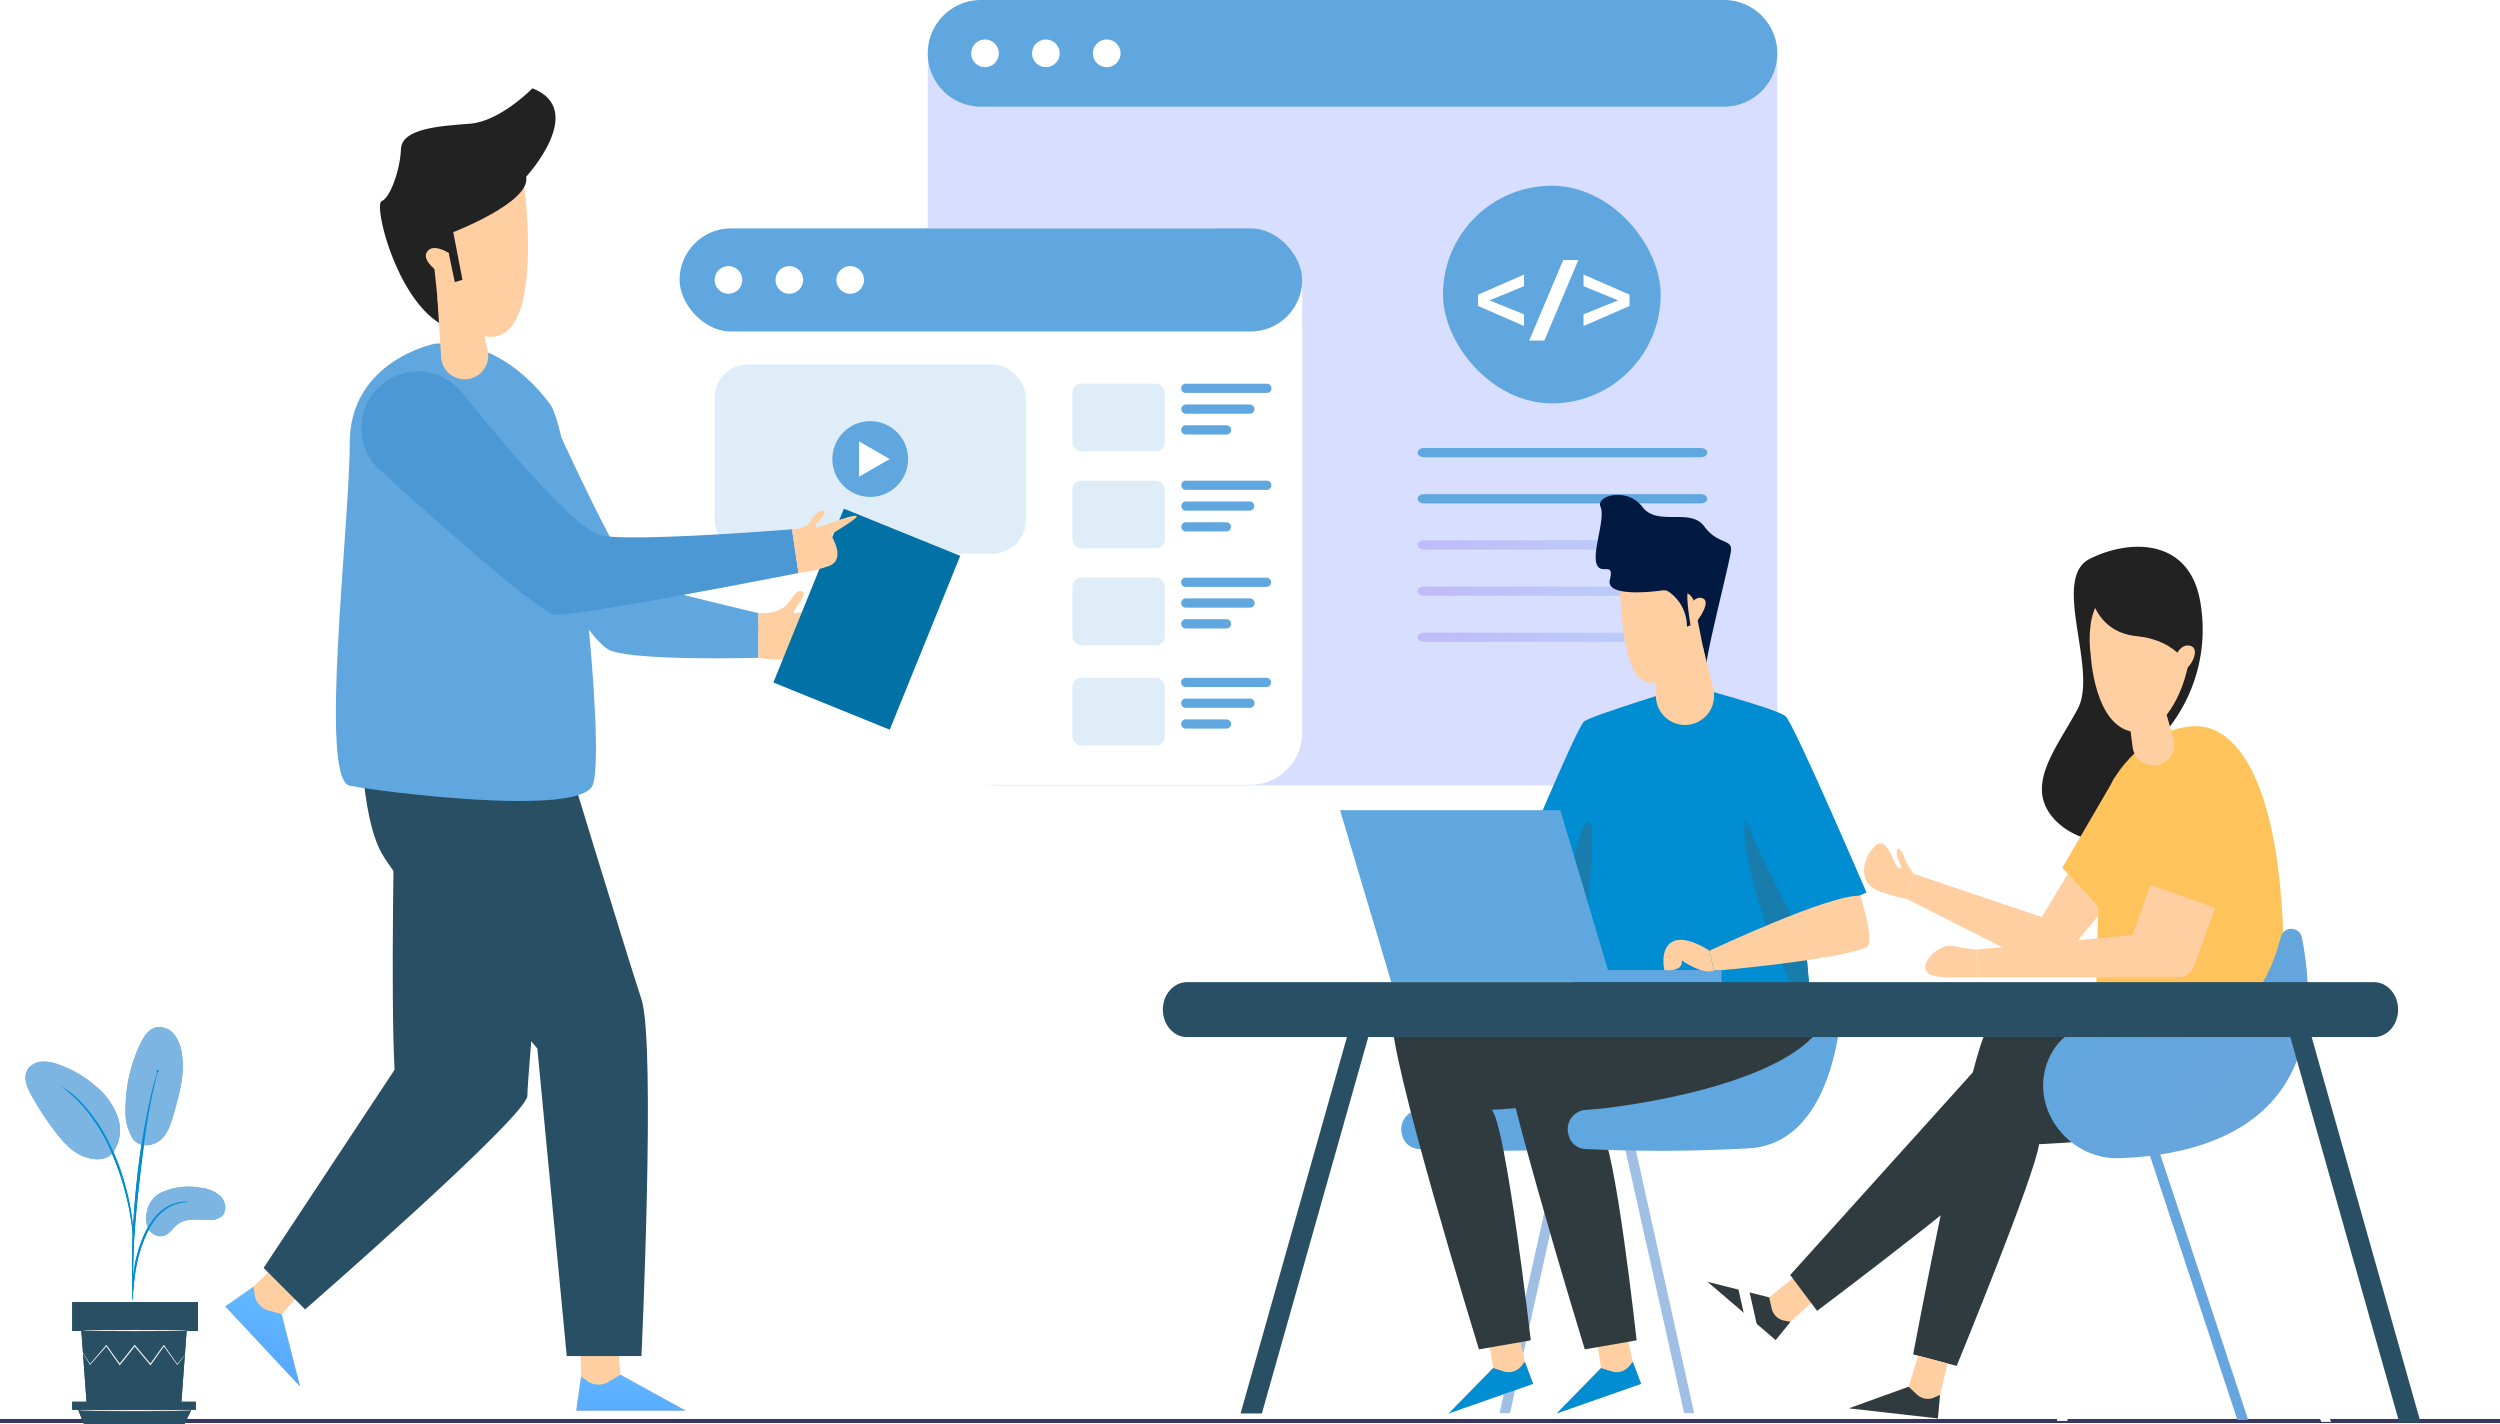 <svg xmlns="http://www.w3.org/2000/svg" xmlns:xlink="http://www.w3.org/1999/xlink" width="570" height="324.658" viewBox="0 0 570 324.658">
  <defs>
    <linearGradient id="linear-gradient" x1="0.549" y1="4.212" x2="0.436" y2="-4.431" gradientUnits="objectBoundingBox">
      <stop offset="0" stop-color="#0271a6"/>
      <stop offset="1" stop-color="#94ffff"/>
    </linearGradient>
    <filter id="Rectangle_45" x="145.948" y="46.069" width="159.948" height="141.869" filterUnits="userSpaceOnUse">
      <feOffset dy="3" input="SourceAlpha"/>
      <feGaussianBlur stdDeviation="3" result="blur"/>
      <feFlood flood-opacity="0.161"/>
      <feComposite operator="in" in2="blur"/>
      <feComposite in="SourceGraphic"/>
    </filter>
    <linearGradient id="linear-gradient-6" y1="0.5" x2="1" y2="0.5" gradientUnits="objectBoundingBox">
      <stop offset="0" stop-color="#6627e0"/>
      <stop offset="1" stop-color="#44a5e0"/>
    </linearGradient>
    <linearGradient id="linear-gradient-7" x1="0.998" y1="-8.286" x2="0.358" y2="3.571" gradientUnits="objectBoundingBox">
      <stop offset="0" stop-color="#94ffff"/>
      <stop offset="1" stop-color="#4995ff"/>
    </linearGradient>
    <linearGradient id="linear-gradient-8" x1="1.227" y1="-2.707" x2="0.289" y2="1.561" xlink:href="#linear-gradient-7"/>
    <linearGradient id="linear-gradient-12" x1="0.134" y1="0.201" x2="1.565" y2="1.168" gradientUnits="objectBoundingBox">
      <stop offset="0" stop-color="#60a6df"/>
      <stop offset="1" stop-color="#71a3db"/>
    </linearGradient>
  </defs>
  <g id="IT_Service_Hungary_ic_4" transform="translate(-212 -2163.041)">
    <g id="IT_Service_Nicaragua_ic_5" transform="translate(-600 -487.938)">
      <g id="Hire_Laravel_section_1" transform="translate(812 2699)">
        <g id="Hire_Laravel_section_1-2" data-name="Hire_Laravel_section_1" transform="translate(0 0)">
          <g id="Group_257103" data-name="Group 257103" transform="translate(0 186.133)">
            <g id="Group_257094" data-name="Group 257094" transform="translate(0 89.374)">
              <rect id="Rectangle_158365" data-name="Rectangle 158365" width="472.165" height="0.913" fill="#373660"/>
            </g>
            <g id="Group_254277" data-name="Group 254277" transform="translate(5.804)">
              <g id="Group_254259" data-name="Group 254259">
                <g id="Group_254245" data-name="Group 254245" transform="translate(27.492 36.421)">
                  <g id="Group_254244" data-name="Group 254244">
                    <path id="Path_110419" data-name="Path 110419" d="M690.957,377.23a14.847,14.847,0,0,1,9.211-1.119,7.65,7.65,0,0,1,4.55,2.031c1.137,1.255,1.352,3.463.047,4.542a4.355,4.355,0,0,1-2.869.727c-2.435-.028-5.136-.457-7.081,1.008-1.11.836-1.848,2.225-3.175,2.636a3.137,3.137,0,0,1-3.451-1.535,5.363,5.363,0,0,1-.39-3.956A6.041,6.041,0,0,1,690.957,377.23Z" transform="translate(-687.598 -375.851)" fill="#7cb4e2"/>
                  </g>
                </g>
                <g id="Group_254247" data-name="Group 254247" transform="translate(22.815)">
                  <g id="Group_254246" data-name="Group 254246">
                    <path id="Path_110420" data-name="Path 110420" d="M682.266,347.135c1.713,2.447,5.043,1.636,6.586.143s2.2-3.658,2.79-5.722c1.357-4.716,2.725-9.663,1.716-14.465a8.038,8.038,0,0,0-1.848-3.933,4.2,4.2,0,0,0-3.979-1.324c-1.679.443-2.722,2.088-3.476,3.652a34.488,34.488,0,0,0-3.407,14.8,11.96,11.96,0,0,0,1.618,6.851" transform="translate(-680.648 -321.725)" fill="#7cb4e2"/>
                  </g>
                </g>
                <g id="Group_254249" data-name="Group 254249" transform="translate(0 7.872)">
                  <g id="Group_254248" data-name="Group 254248">
                    <path id="Path_110421" data-name="Path 110421" d="M666.47,354.472a8.9,8.9,0,0,0,1.385-8.192A15.791,15.791,0,0,0,663,339.241a26.112,26.112,0,0,0-8.688-5.127,9.262,9.262,0,0,0-3.908-.664,4.1,4.1,0,0,0-3.279,1.984c-.914,1.744-.038,3.859.91,5.585a66.149,66.149,0,0,0,5.707,8.69c1.711,2.206,3.67,4.381,6.277,5.378s5.314.879,6.7-.929" transform="translate(-646.742 -333.424)" fill="#7cb4e2"/>
                  </g>
                </g>
                <g id="Group_254252" data-name="Group 254252" transform="translate(24.285 39.818)">
                  <g id="Group_254251" data-name="Group 254251">
                    <g id="Group_254250" data-name="Group 254250">
                      <path id="Path_110422" data-name="Path 110422" d="M682.864,403.4a5.352,5.352,0,0,0,.155-1.112l.3-3.035A43.8,43.8,0,0,1,684,394.8a34.312,34.312,0,0,1,1.618-5.253A19.342,19.342,0,0,1,688.3,384.8a10.011,10.011,0,0,1,3.391-2.819,9.478,9.478,0,0,1,2.856-.889,5.379,5.379,0,0,0,1.107-.16,5.2,5.2,0,0,0-1.126-.018,8.641,8.641,0,0,0-2.978.775,10,10,0,0,0-3.577,2.844,18.91,18.91,0,0,0-2.78,4.848,32.141,32.141,0,0,0-1.606,5.339,37.581,37.581,0,0,0-.592,4.506c-.1,1.289-.133,2.332-.15,3.053A5.249,5.249,0,0,0,682.864,403.4Z" transform="translate(-682.833 -380.9)" fill="#008dd1"/>
                    </g>
                  </g>
                </g>
                <g id="Group_254255" data-name="Group 254255" transform="translate(24.285 9.83)">
                  <g id="Group_254254" data-name="Group 254254">
                    <g id="Group_254253" data-name="Group 254253">
                      <path id="Path_110423" data-name="Path 110423" d="M683.073,386.486a2.18,2.18,0,0,0,.03-.516c0-.388,0-.875,0-1.475,0-1.28,0-3.133.065-5.42.114-4.576.507-9.5,1.268-16.443.721-6.528,1.688-14.125,2.708-19.064.219-1.123.439-2.134.647-3.019s.367-1.653.53-2.271c.14-.583.254-1.057.345-1.434a.259.259,0,1,0-.089-.026c-.113.371-.254.839-.429,1.414-.19.613-.385,1.373-.607,2.257s-.474,1.89-.715,3.012a167.564,167.564,0,0,0-2.847,17.69c-.762,6.957-1.106,13.291-1.137,17.878-.027,2.294.022,4.15.08,5.432.037.6.067,1.087.09,1.474A2.2,2.2,0,0,0,683.073,386.486Z" transform="translate(-682.833 -336.334)" fill="#008dd1"/>
                    </g>
                  </g>
                </g>
                <g id="Group_254258" data-name="Group 254258" transform="translate(8.213 13.566)">
                  <g id="Group_254257" data-name="Group 254257">
                    <g id="Group_254256" data-name="Group 254256">
                      <path id="Path_110424" data-name="Path 110424" d="M675.291,376.085a9.853,9.853,0,0,0-.011-1.541c-.057-.991-.193-2.422-.472-4.175a54.927,54.927,0,0,0-1.358-6.083,49.705,49.705,0,0,0-2.544-7.2,38.335,38.335,0,0,0-7.47-11.632,18.882,18.882,0,0,0-1.758-1.634c-.269-.228-.507-.455-.75-.635l-.682-.47a9.976,9.976,0,0,0-1.3-.831,46.033,46.033,0,0,1,4.252,3.794,40.39,40.39,0,0,1,7.283,11.59,56.816,56.816,0,0,1,2.558,7.131,61.818,61.818,0,0,1,1.445,6.022c.318,1.735.5,3.152.614,4.134A9.886,9.886,0,0,0,675.291,376.085Z" transform="translate(-658.948 -341.886)" fill="#008dd1"/>
                    </g>
                  </g>
                </g>
              </g>
              <g id="Group_254261" data-name="Group 254261" transform="translate(12.748 69.316)">
                <g id="Group_254260" data-name="Group 254260">
                  <path id="Path_110425" data-name="Path 110425" d="M665.686,424.738l1.224,16.772h21.546l1.224-16.772Z" transform="translate(-665.686 -424.738)" fill="#284f63"/>
                </g>
              </g>
              <g id="Group_254263" data-name="Group 254263" transform="translate(10.667 62.706)">
                <g id="Group_254262" data-name="Group 254262">
                  <rect id="Rectangle_158440" data-name="Rectangle 158440" width="28.647" height="6.611" fill="#284f63"/>
                </g>
              </g>
              <g id="Group_254265" data-name="Group 254265" transform="translate(10.667 85.446)">
                <g id="Group_254264" data-name="Group 254264">
                  <path id="Path_110426" data-name="Path 110426" d="M662.594,448.709v1.832h28.173v-1.832Z" transform="translate(-662.594 -448.709)" fill="#284f63"/>
                </g>
              </g>
              <g id="Group_254267" data-name="Group 254267" transform="translate(12.013 87.279)">
                <g id="Group_254266" data-name="Group 254266">
                  <path id="Path_110427" data-name="Path 110427" d="M665.914,454.657l-1.319-3.225h25.8l-1.539,3.225Z" transform="translate(-664.594 -451.432)" fill="#284f63"/>
                </g>
              </g>
              <g id="Group_254270" data-name="Group 254270" transform="translate(13.111 72.441)">
                <g id="Group_254269" data-name="Group 254269">
                  <g id="Group_254268" data-name="Group 254268">
                    <path id="Path_110428" data-name="Path 110428" d="M689.458,431.738a.727.727,0,0,1-.1.154l-.322.427-1.255,1.606-.056.071-.054-.074-3.084-4.265h.178l-3.036,4.3-.1.135-.106-.127-3.6-4.284.208,0-.2.249-3.219,4.036-.108.135-.1-.14-3.037-4.3.176.009-3.741,4.262-.067.075-.05-.085-1.172-1.968-.3-.523a.1.1,0,1,1,.034-.021l.332.5,1.229,1.932-.117-.009,3.681-4.314.093-.109.083.118,3.065,4.278-.207-.006,3.212-4.042.2-.249.1-.129.1.126,3.591,4.292-.2.008,3.066-4.277.09-.126.088.126,3.019,4.311-.11,0,1.305-1.566.35-.4A.708.708,0,0,1,689.458,431.738Z" transform="translate(-666.226 -429.382)" fill="#f5f5f5"/>
                  </g>
                </g>
              </g>
              <g id="Group_254273" data-name="Group 254273" transform="translate(12.927 69.072)">
                <g id="Group_254272" data-name="Group 254272">
                  <g id="Group_254271" data-name="Group 254271">
                    <path id="Path_110429" data-name="Path 110429" d="M690.068,424.508c0,.074-5.4.135-12.057.135s-12.058-.061-12.058-.135,5.4-.134,12.058-.134S690.068,424.434,690.068,424.508Z" transform="translate(-665.953 -424.374)" fill="#f5f5f5"/>
                  </g>
                </g>
              </g>
              <g id="Group_254276" data-name="Group 254276" transform="translate(11.923 87.325)">
                <g id="Group_254275" data-name="Group 254275">
                  <g id="Group_254274" data-name="Group 254274">
                    <path id="Path_110430" data-name="Path 110430" d="M690.668,451.636c0,.074-5.868.134-13.1.134s-13.1-.06-13.1-.134,5.866-.135,13.1-.135S690.668,451.562,690.668,451.636Z" transform="translate(-664.46 -451.501)" fill="#f5f5f5"/>
                  </g>
                </g>
              </g>
            </g>
          </g>
          <g id="Group_257104" data-name="Group 257104" transform="translate(0 0)">
            <g id="Group_257094-2" data-name="Group 257094">
              <g id="Group_257093" data-name="Group 257093" transform="translate(51.358 -48.021)">
                <g id="Group_1" data-name="Group 1" transform="translate(0 0)">
                  <rect id="Rectangle_38" data-name="Rectangle 38" width="193.702" height="179.091" rx="16" transform="translate(160.166)" fill="#778fff" opacity="0.29"/>
                  <g id="Group_191" data-name="Group 191" transform="translate(146.333 54.762)">
                    <rect id="Rectangle_39" data-name="Rectangle 39" width="8.402" height="19.396" rx="4.201" transform="translate(1.727 30.257)" fill="url(#linear-gradient)"/>
                    <rect id="Rectangle_40" data-name="Rectangle 40" width="8.402" height="27.515" rx="4.201" transform="translate(16.921 22.139)" fill="url(#linear-gradient)"/>
                    <rect id="Rectangle_41" data-name="Rectangle 41" width="8.402" height="35.535" rx="4.201" transform="translate(32.116 14.117)" fill="url(#linear-gradient)"/>
                    <g id="Group_190" data-name="Group 190" transform="translate(0 1.497)">
                      <path id="Path_2217" data-name="Path 2217" d="M1552.258,876.978a.583.583,0,0,1-.084-1.161c.23-.034,23.17-3.577,35.322-22.614a.583.583,0,1,1,.983.628c-12.444,19.5-35.9,23.106-36.137,23.14a.54.54,0,0,1-.084.006Z" transform="translate(-1551.672 -852.934)" fill="url(#linear-gradient)"/>
                    </g>
                    <path id="Path_2218" data-name="Path 2218" d="M1654.336,850.707a2.081,2.081,0,1,1-2.081-2.081A2.081,2.081,0,0,1,1654.336,850.707Z" transform="translate(-1615.936 -848.626)" fill="url(#linear-gradient)"/>
                  </g>
                  <g id="Group_217" data-name="Group 217" transform="translate(103.59 52.069)">
                    <g id="Group_193" data-name="Group 193">
                      <g id="Group_192" data-name="Group 192">
                        <rect id="Rectangle_44" data-name="Rectangle 44" width="141.948" height="123.869" rx="22.033" fill="#fff"/>
                      </g>
                    </g>
                    <g transform="matrix(1, 0, 0, 1, -154.95, -52.07)" filter="url(#Rectangle_45)">
                      <path id="Rectangle_45-2" data-name="Rectangle 45" d="M11.839,0h118.27a11.839,11.839,0,0,1,11.839,11.839V112.031a11.839,11.839,0,0,1-11.839,11.839H11.839A11.839,11.839,0,0,1,0,112.031V11.839A11.839,11.839,0,0,1,11.839,0Z" transform="translate(154.95 52.07)" fill="#fff"/>
                    </g>
                    <rect id="Rectangle_47" data-name="Rectangle 47" width="141.948" height="23.511" rx="11.755" fill="#60a6df"/>
                    <g id="Group_195" data-name="Group 195" transform="translate(7.983 8.597)">
                      <g id="Group_194" data-name="Group 194" transform="translate(0 0)">
                        <ellipse id="Ellipse_8" data-name="Ellipse 8" cx="3.158" cy="3.158" rx="3.158" ry="3.158" fill="#fff"/>
                      </g>
                    </g>
                    <g id="Group_197" data-name="Group 197" transform="translate(21.861 8.597)">
                      <g id="Group_196" data-name="Group 196" transform="translate(0 0)">
                        <ellipse id="Ellipse_9" data-name="Ellipse 9" cx="3.158" cy="3.158" rx="3.158" ry="3.158" fill="#fff"/>
                      </g>
                    </g>
                    <g id="Group_199" data-name="Group 199" transform="translate(35.738 8.597)">
                      <g id="Group_198" data-name="Group 198" transform="translate(0 0)">
                        <ellipse id="Ellipse_10" data-name="Ellipse 10" cx="3.158" cy="3.158" rx="3.158" ry="3.158" fill="#fff"/>
                      </g>
                    </g>
                    <rect id="Rectangle_48" data-name="Rectangle 48" width="70.97" height="43.161" rx="7.659" transform="translate(7.983 31.009)" fill="#60a6df" opacity="0.2"/>
                    <g id="Group_201" data-name="Group 201" transform="translate(33.556 42.68)">
                      <ellipse id="Ellipse_11" data-name="Ellipse 11" cx="8.639" cy="8.639" rx="8.639" ry="8.639" transform="matrix(0.16, -0.987, 0.987, 0.16, 0, 17.054)" fill="#60a6df"/>
                      <g id="Group_200" data-name="Group 200" transform="translate(7.352 5.878)">
                        <path id="Path_2219" data-name="Path 2219" d="M1487.923,1117.223l-6.983-4.031h0v8.063h0Z" transform="translate(-1480.941 -1113.192)" fill="#fff"/>
                      </g>
                    </g>
                    <g id="Group_204" data-name="Group 204" transform="translate(6.928 90.183)" opacity="0.2">
                      <path id="Path_2222" data-name="Path 2222" d="M1422.921,1235.056h-38.687a1.053,1.053,0,1,1,0-2.105h38.687a1.053,1.053,0,1,1,0,2.105Z" transform="translate(-1383.181 -1232.951)" fill="url(#linear-gradient-6)"/>
                    </g>
                    <rect id="Rectangle_49" data-name="Rectangle 49" width="21.054" height="15.44" rx="2" transform="translate(89.568 35.414)" fill="#60a6df" opacity="0.2"/>
                    <rect id="Rectangle_50" data-name="Rectangle 50" width="21.054" height="15.44" rx="2" transform="translate(89.568 57.521)" fill="#60a6df" opacity="0.2"/>
                    <rect id="Rectangle_51" data-name="Rectangle 51" width="21.054" height="15.44" rx="2" transform="translate(89.568 79.628)" fill="#60a6df" opacity="0.2"/>
                    <rect id="Rectangle_51-2" data-name="Rectangle 51" width="21.054" height="15.44" rx="2" transform="translate(89.568 102.463)" fill="#60a6df" opacity="0.2"/>
                    <g id="Group_208" data-name="Group 208" transform="translate(114.394 35.415)">
                      <g id="Group_205" data-name="Group 205" transform="translate(0 0)">
                        <path id="Path_2223" data-name="Path 2223" d="M1711.842,1146.466H1693.42a1.053,1.053,0,1,1,0-2.105h18.422a1.053,1.053,0,1,1,0,2.105Z" transform="translate(-1692.367 -1144.361)" fill="#60a6df"/>
                      </g>
                      <g id="Group_206" data-name="Group 206" transform="translate(0.002 4.741)">
                        <path id="Path_2224" data-name="Path 2224" d="M1707.987,1160.106h-14.563a1.053,1.053,0,0,1,0-2.106h14.563a1.053,1.053,0,0,1,0,2.106Z" transform="translate(-1692.371 -1158.001)" fill="#60a6df"/>
                      </g>
                      <g id="Group_207" data-name="Group 207" transform="translate(0 9.482)">
                        <path id="Path_2225" data-name="Path 2225" d="M1702.63,1173.746h-9.211a1.053,1.053,0,1,1,0-2.105h9.211a1.053,1.053,0,1,1,0,2.105Z" transform="translate(-1692.366 -1171.641)" fill="#60a6df"/>
                      </g>
                    </g>
                    <g id="Group_212" data-name="Group 212" transform="translate(114.394 57.521)">
                      <g id="Group_209" data-name="Group 209" transform="translate(0 0)">
                        <path id="Path_2226" data-name="Path 2226" d="M1711.842,1210.066H1693.42a1.053,1.053,0,1,1,0-2.106h18.422a1.053,1.053,0,1,1,0,2.106Z" transform="translate(-1692.367 -1207.961)" fill="#60a6df"/>
                      </g>
                      <g id="Group_210" data-name="Group 210" transform="translate(0.002 4.741)">
                        <path id="Path_2227" data-name="Path 2227" d="M1707.987,1223.706h-14.563a1.053,1.053,0,0,1,0-2.106h14.563a1.053,1.053,0,0,1,0,2.105Z" transform="translate(-1692.371 -1221.601)" fill="#60a6df"/>
                      </g>
                      <g id="Group_211" data-name="Group 211" transform="translate(0 9.482)">
                        <path id="Path_2228" data-name="Path 2228" d="M1702.63,1237.347h-9.211a1.053,1.053,0,1,1,0-2.106h9.211a1.053,1.053,0,1,1,0,2.106Z" transform="translate(-1692.366 -1235.241)" fill="#60a6df"/>
                      </g>
                    </g>
                    <g id="Group_216" data-name="Group 216" transform="translate(114.394 79.631)">
                      <g id="Group_213" data-name="Group 213" transform="translate(0.001 0)">
                        <path id="Path_2229" data-name="Path 2229" d="M1711.843,1273.677H1693.42a1.052,1.052,0,1,1,0-2.1h18.423a1.052,1.052,0,0,1,0,2.1Z" transform="translate(-1692.368 -1271.572)" fill="#60a6df"/>
                      </g>
                      <g id="Group_214" data-name="Group 214" transform="translate(0.002 4.74)">
                        <path id="Path_2230" data-name="Path 2230" d="M1707.987,1287.316h-14.563a1.053,1.053,0,1,1,0-2.105h14.563a1.053,1.053,0,1,1,0,2.105Z" transform="translate(-1692.371 -1285.211)" fill="#60a6df"/>
                      </g>
                      <g id="Group_215" data-name="Group 215" transform="translate(0 9.481)">
                        <path id="Path_2231" data-name="Path 2231" d="M1702.63,1300.956h-9.211a1.053,1.053,0,1,1,0-2.105h9.211a1.053,1.053,0,1,1,0,2.105Z" transform="translate(-1692.366 -1298.851)" fill="#60a6df"/>
                      </g>
                    </g>
                    <g id="Group_216-2" data-name="Group 216" transform="translate(114.394 102.466)">
                      <g id="Group_213-2" data-name="Group 213" transform="translate(0.001 0)">
                        <path id="Path_2229-2" data-name="Path 2229" d="M1711.843,1273.677H1693.42a1.052,1.052,0,1,1,0-2.1h18.423a1.052,1.052,0,0,1,0,2.1Z" transform="translate(-1692.368 -1271.572)" fill="#60a6df"/>
                      </g>
                      <g id="Group_214-2" data-name="Group 214" transform="translate(0.002 4.74)">
                        <path id="Path_2230-2" data-name="Path 2230" d="M1707.987,1287.316h-14.563a1.053,1.053,0,1,1,0-2.105h14.563a1.053,1.053,0,1,1,0,2.105Z" transform="translate(-1692.371 -1285.211)" fill="#60a6df"/>
                      </g>
                      <g id="Group_215-2" data-name="Group 215" transform="translate(0 9.481)">
                        <path id="Path_2231-2" data-name="Path 2231" d="M1702.63,1300.956h-9.211a1.053,1.053,0,1,1,0-2.105h9.211a1.053,1.053,0,1,1,0,2.105Z" transform="translate(-1692.366 -1298.851)" fill="#60a6df"/>
                      </g>
                    </g>
                  </g>
                  <path id="Rectangle_52" data-name="Rectangle 52" d="M12.16,0H181.542a12.16,12.16,0,0,1,0,24.321H12.16A12.16,12.16,0,0,1,12.16,0Z" transform="translate(160.166)" fill="#60a6df"/>
                  <g id="Group_224" data-name="Group 224" transform="translate(170.065 9.002)">
                    <g id="Group_219" data-name="Group 219" transform="translate(0 0)">
                      <g id="Group_218" data-name="Group 218">
                        <ellipse id="Ellipse_12" data-name="Ellipse 12" cx="3.158" cy="3.158" rx="3.158" ry="3.158" fill="#fff"/>
                      </g>
                    </g>
                    <g id="Group_221" data-name="Group 221" transform="translate(13.878 0)">
                      <g id="Group_220" data-name="Group 220" transform="translate(0)">
                        <ellipse id="Ellipse_13" data-name="Ellipse 13" cx="3.158" cy="3.158" rx="3.158" ry="3.158" fill="#fff"/>
                      </g>
                    </g>
                    <g id="Group_223" data-name="Group 223" transform="translate(27.756 0)">
                      <g id="Group_222" data-name="Group 222" transform="translate(0)">
                        <ellipse id="Ellipse_14" data-name="Ellipse 14" cx="3.158" cy="3.158" rx="3.158" ry="3.158" fill="#fff"/>
                      </g>
                    </g>
                  </g>
                  <g id="Group_225" data-name="Group 225" transform="translate(0 20.134)">
                    <path id="Path_2232" data-name="Path 2232" d="M1721.353,1586.41l.78,8.952,14.9,8.2h-24.976l1.1-7.813-.173-8.956Z" transform="translate(-1632.029 -1302.059)" fill="#ffcea1"/>
                    <path id="Path_2233" data-name="Path 2233" d="M1712.05,1613.718l1.1-7.813,1.381,1.01a4.436,4.436,0,0,0,4.905.221l2.69-1.617,14.9,8.2Z" transform="translate(-1632.027 -1312.214)" fill="url(#linear-gradient-7)"/>
                    <path id="Path_2234" data-name="Path 2234" d="M1560.149,1555.163l-6.01,6.679,4.176,16.484-17.048-18.255,6.463-4.527,6.428-6.239Z" transform="translate(-1541.267 -1282.341)" fill="#ffcea1"/>
                    <path id="Path_2235" data-name="Path 2235" d="M1541.27,1567.156l6.463-4.527.2,1.7a4.439,4.439,0,0,0,3.187,3.736l3.018.862,4.174,16.483Z" transform="translate(-1541.268 -1289.421)" fill="url(#linear-gradient-8)"/>
                    <path id="Path_2236" data-name="Path 2236" d="M1589.791,1327.88s-.945,43.521,0,60.551l-29.857,45.183,9.461,9.461s50.67-44.157,50.67-48.693,4.731-55.624,4.731-55.624Z" transform="translate(-1551.186 -1164.665)" fill="#284f63"/>
                    <path id="Path_2237" data-name="Path 2237" d="M1607.078,1285.48s-.281,22.233,4.923,31.222,35.391,44.34,35.391,44.34l6.711,70.139h17.03s3.311-71.431,0-81.364-19.869-64.333-19.869-64.333Z" transform="translate(-1576.24 -1142.132)" fill="#284f63"/>
                    <path id="Path_2238" data-name="Path 2238" d="M1692.774,1149.64s14.626,31.994,17.937,33.176,26.964,6.793,26.964,6.793v10.175s-26.964.775-33.587-1.59-22-34.532-22-34.532Z" transform="translate(-1616.106 -1069.943)" fill="#60a6df"/>
                    <path id="Path_2239" data-name="Path 2239" d="M1617.644,1103.731s-19.395,3.784-19.395,22.707-7.1,76.634,0,78.052,52.035,7.1,55.346,0-4.375-79.945-9.7-87.041S1629.59,1102.668,1617.644,1103.731Z" transform="translate(-1569.874 -1045.492)" fill="#60a6df"/>
                    <path id="Path_2240" data-name="Path 2240" d="M1610.941,1121.429a12.9,12.9,0,0,1,19.509.7c10.323,12.85,26.341,31.748,31.937,32.646,8.515,1.365,43.284-1.475,43.284-1.475l1.469,9.984s-50.43,9.883-55.4,9.529c-3.492-.249-26.619-20.835-40.052-33.046a12.9,12.9,0,0,1-.751-18.343Z" transform="translate(-1576.451 -1052.76)" fill="#4c98d5"/>
                    <path id="Path_2241" data-name="Path 2241" d="M1662.123,1027.53s4.86,35.384-8.293,34.157-14.555-17.01-12.8-28.233Z" transform="translate(-1593.961 -1005.049)" fill="#ffcea1"/>
                    <path id="Path_2242" data-name="Path 2242" d="M1635.347,1023.214l-2.1-10.872s17.811-6.839,16.621-12.626c0,0,14.067-15.255,1.441-20.166,0,0-7.365,7.541-14.2,8.067s-15.607,1.052-15.782,5.784-2.455,11.1-4.384,11.863,3.156,21.8,13.327,27.942l-1.753-16.658,3.682.526,1.4,6.664Z" transform="translate(-1581.266 -979.55)" fill="#222"/>
                    <path id="Path_2243" data-name="Path 2243" d="M1654.954,1089.02l.986,4.27a5.379,5.379,0,0,1-6.244,6.492h0a5.376,5.376,0,0,1-4.368-4.95l-.854-13.705Z" transform="translate(-1596.115 -1033.532)" fill="#ffcea1"/>
                    <path id="Path_2244" data-name="Path 2244" d="M1644.062,1058.379s-3.865-2.5-5.047,0,5.047,5.929,5.047,5.929Z" transform="translate(-1593.134 -1020.852)" fill="#ffcea1"/>
                    <path id="Path_2245" data-name="Path 2245" d="M1800.709,1229.214s3.988.381,6.118-1.629,2.365-3.9,3.9-3.311-2.957,4.971-1.774,4.969a16.5,16.5,0,0,0,7.254-2.6c2.693-1.785,5.755,12.149-3.351,12.858s-12.15-.121-12.15-.121Z" transform="translate(-1679.144 -1109.547)" fill="#ffcea1"/>
                    <rect id="Rectangle_53" data-name="Rectangle 53" width="28.627" height="42.769" transform="translate(141.048 95.846) rotate(22.078)" fill="#0271a6"/>
                    <path id="Path_2246" data-name="Path 2246" d="M1817.05,1189.289s3.016.022,4.08-1.663,2.129-3.016,3.193-2.483-2.661,3.371-1.863,3.637,7.212-2.573,9.046-2.573-5.676,4.146-5.588,4.346,3.663,5.735-.58,7.15a32.614,32.614,0,0,1-6.82,1.57Z" transform="translate(-1687.829 -1088.747)" fill="#ffcea1"/>
                  </g>
                  <g id="Group_312185" data-name="Group 312185" transform="translate(271.87 102.143)">
                    <g id="Group_228" data-name="Group 228">
                      <path id="Path_2250" data-name="Path 2250" d="M1885.544,1014.3h-63.179c-.784,0-1.42-.471-1.42-1.053s.636-1.053,1.42-1.053h63.179c.784,0,1.419.471,1.419,1.053S1886.328,1014.3,1885.544,1014.3Z" transform="translate(-1820.945 -1012.191)" fill="#60a6df"/>
                    </g>
                    <g id="Group_229" data-name="Group 229" transform="translate(0 10.524)">
                      <path id="Path_2251" data-name="Path 2251" d="M1885.544,1044.577h-63.179c-.784,0-1.419-.471-1.419-1.053s.635-1.053,1.419-1.053h63.179c.785,0,1.42.471,1.42,1.053S1886.329,1044.577,1885.544,1044.577Z" transform="translate(-1820.946 -1042.471)" fill="#60a6df"/>
                    </g>
                    <g id="Group_230" data-name="Group 230" transform="translate(0 21.052)">
                      <path id="Path_2252" data-name="Path 2252" d="M1885.544,1074.866h-63.179c-.784,0-1.419-.471-1.419-1.052s.635-1.053,1.419-1.053h63.179c.785,0,1.42.471,1.42,1.053s-.635,1.053-1.42,1.053Z" transform="translate(-1820.946 -1072.761)" opacity="0.2" fill="url(#linear-gradient-6)"/>
                    </g>
                    <g id="Group_231" data-name="Group 231" transform="translate(0 31.581)">
                      <path id="Path_2253" data-name="Path 2253" d="M1885.544,1105.156h-63.179c-.784,0-1.419-.471-1.419-1.052s.635-1.053,1.419-1.053h63.179c.785,0,1.42.471,1.42,1.053s-.635,1.053-1.42,1.053Z" transform="translate(-1820.946 -1103.051)" opacity="0.2" fill="url(#linear-gradient-6)"/>
                    </g>
                    <g id="Group_232" data-name="Group 232" transform="translate(0 42.105)">
                      <path id="Path_2254" data-name="Path 2254" d="M1885.544,1135.436h-63.179c-.784,0-1.419-.471-1.419-1.053s.635-1.052,1.419-1.052h63.179c.785,0,1.42.471,1.42,1.052S1886.329,1135.436,1885.544,1135.436Z" transform="translate(-1820.946 -1133.331)" opacity="0.2" fill="url(#linear-gradient-6)"/>
                    </g>
                  </g>
                </g>
              </g>
              <rect id="Rectangle_158365-2" data-name="Rectangle 158365" width="570" height="0.913" transform="translate(0 275.507)" fill="#373660"/>
            </g>
            <g id="Group_254277-2" data-name="Group 254277" transform="translate(5.804 186.133)">
              <g id="Group_254259-2" data-name="Group 254259">
                <g id="Group_254245-2" data-name="Group 254245" transform="translate(27.492 36.421)">
                  <g id="Group_254244-2" data-name="Group 254244">
                    <path id="Path_110419-2" data-name="Path 110419" d="M690.957,377.23a14.847,14.847,0,0,1,9.211-1.119,7.65,7.65,0,0,1,4.55,2.031c1.137,1.255,1.352,3.463.047,4.542a4.355,4.355,0,0,1-2.869.727c-2.435-.028-5.136-.457-7.081,1.008-1.11.836-1.848,2.225-3.175,2.636a3.137,3.137,0,0,1-3.451-1.535,5.363,5.363,0,0,1-.39-3.956A6.041,6.041,0,0,1,690.957,377.23Z" transform="translate(-687.598 -375.851)" fill="#7cb4e2"/>
                  </g>
                </g>
                <g id="Group_254247-2" data-name="Group 254247" transform="translate(22.815)">
                  <g id="Group_254246-2" data-name="Group 254246">
                    <path id="Path_110420-2" data-name="Path 110420" d="M682.266,347.135c1.713,2.447,5.043,1.636,6.586.143s2.2-3.658,2.79-5.722c1.357-4.716,2.725-9.663,1.716-14.465a8.038,8.038,0,0,0-1.848-3.933,4.2,4.2,0,0,0-3.979-1.324c-1.679.443-2.722,2.088-3.476,3.652a34.488,34.488,0,0,0-3.407,14.8,11.96,11.96,0,0,0,1.618,6.851" transform="translate(-680.648 -321.725)" fill="#7cb4e2"/>
                  </g>
                </g>
                <g id="Group_254249-2" data-name="Group 254249" transform="translate(0 7.872)">
                  <g id="Group_254248-2" data-name="Group 254248">
                    <path id="Path_110421-2" data-name="Path 110421" d="M666.47,354.472a8.9,8.9,0,0,0,1.385-8.192A15.791,15.791,0,0,0,663,339.241a26.112,26.112,0,0,0-8.688-5.127,9.262,9.262,0,0,0-3.908-.664,4.1,4.1,0,0,0-3.279,1.984c-.914,1.744-.038,3.859.91,5.585a66.149,66.149,0,0,0,5.707,8.69c1.711,2.206,3.67,4.381,6.277,5.378s5.314.879,6.7-.929" transform="translate(-646.742 -333.424)" fill="#7cb4e2"/>
                  </g>
                </g>
                <g id="Group_254252-2" data-name="Group 254252" transform="translate(24.285 39.818)">
                  <g id="Group_254251-2" data-name="Group 254251">
                    <g id="Group_254250-2" data-name="Group 254250">
                      <path id="Path_110422-2" data-name="Path 110422" d="M682.864,403.4a5.352,5.352,0,0,0,.155-1.112l.3-3.035A43.8,43.8,0,0,1,684,394.8a34.312,34.312,0,0,1,1.618-5.253A19.342,19.342,0,0,1,688.3,384.8a10.011,10.011,0,0,1,3.391-2.819,9.478,9.478,0,0,1,2.856-.889,5.379,5.379,0,0,0,1.107-.16,5.2,5.2,0,0,0-1.126-.018,8.641,8.641,0,0,0-2.978.775,10,10,0,0,0-3.577,2.844,18.91,18.91,0,0,0-2.78,4.848,32.141,32.141,0,0,0-1.606,5.339,37.581,37.581,0,0,0-.592,4.506c-.1,1.289-.133,2.332-.15,3.053A5.249,5.249,0,0,0,682.864,403.4Z" transform="translate(-682.833 -380.9)" fill="#008dd1"/>
                    </g>
                  </g>
                </g>
                <g id="Group_254255-2" data-name="Group 254255" transform="translate(24.285 9.83)">
                  <g id="Group_254254-2" data-name="Group 254254">
                    <g id="Group_254253-2" data-name="Group 254253">
                      <path id="Path_110423-2" data-name="Path 110423" d="M683.073,386.486a2.18,2.18,0,0,0,.03-.516c0-.388,0-.875,0-1.475,0-1.28,0-3.133.065-5.42.114-4.576.507-9.5,1.268-16.443.721-6.528,1.688-14.125,2.708-19.064.219-1.123.439-2.134.647-3.019s.367-1.653.53-2.271c.14-.583.254-1.057.345-1.434a.259.259,0,1,0-.089-.026c-.113.371-.254.839-.429,1.414-.19.613-.385,1.373-.607,2.257s-.474,1.89-.715,3.012a167.564,167.564,0,0,0-2.847,17.69c-.762,6.957-1.106,13.291-1.137,17.878-.027,2.294.022,4.15.08,5.432.037.6.067,1.087.09,1.474A2.2,2.2,0,0,0,683.073,386.486Z" transform="translate(-682.833 -336.334)" fill="#008dd1"/>
                    </g>
                  </g>
                </g>
                <g id="Group_254258-2" data-name="Group 254258" transform="translate(8.213 13.566)">
                  <g id="Group_254257-2" data-name="Group 254257">
                    <g id="Group_254256-2" data-name="Group 254256">
                      <path id="Path_110424-2" data-name="Path 110424" d="M675.291,376.085a9.853,9.853,0,0,0-.011-1.541c-.057-.991-.193-2.422-.472-4.175a54.927,54.927,0,0,0-1.358-6.083,49.705,49.705,0,0,0-2.544-7.2,38.335,38.335,0,0,0-7.47-11.632,18.882,18.882,0,0,0-1.758-1.634c-.269-.228-.507-.455-.75-.635l-.682-.47a9.976,9.976,0,0,0-1.3-.831,46.033,46.033,0,0,1,4.252,3.794,40.39,40.39,0,0,1,7.283,11.59,56.816,56.816,0,0,1,2.558,7.131,61.818,61.818,0,0,1,1.445,6.022c.318,1.735.5,3.152.614,4.134A9.886,9.886,0,0,0,675.291,376.085Z" transform="translate(-658.948 -341.886)" fill="#008dd1"/>
                    </g>
                  </g>
                </g>
              </g>
              <g id="Group_254261-2" data-name="Group 254261" transform="translate(12.748 69.316)">
                <g id="Group_254260-2" data-name="Group 254260">
                  <path id="Path_110425-2" data-name="Path 110425" d="M665.686,424.738l1.224,16.772h21.546l1.224-16.772Z" transform="translate(-665.686 -424.738)" fill="#284f63"/>
                </g>
              </g>
              <g id="Group_254263-2" data-name="Group 254263" transform="translate(10.667 62.706)">
                <g id="Group_254262-2" data-name="Group 254262">
                  <rect id="Rectangle_158440-2" data-name="Rectangle 158440" width="28.647" height="6.611" fill="#284f63"/>
                </g>
              </g>
              <g id="Group_254265-2" data-name="Group 254265" transform="translate(10.667 85.446)">
                <g id="Group_254264-2" data-name="Group 254264">
                  <path id="Path_110426-2" data-name="Path 110426" d="M662.594,448.709v1.832h28.173v-1.832Z" transform="translate(-662.594 -448.709)" fill="#284f63"/>
                </g>
              </g>
              <g id="Group_254267-2" data-name="Group 254267" transform="translate(12.013 87.279)">
                <g id="Group_254266-2" data-name="Group 254266">
                  <path id="Path_110427-2" data-name="Path 110427" d="M665.914,454.657l-1.319-3.225h25.8l-1.539,3.225Z" transform="translate(-664.594 -451.432)" fill="#284f63"/>
                </g>
              </g>
              <g id="Group_254270-2" data-name="Group 254270" transform="translate(13.111 72.441)">
                <g id="Group_254269-2" data-name="Group 254269">
                  <g id="Group_254268-2" data-name="Group 254268">
                    <path id="Path_110428-2" data-name="Path 110428" d="M689.458,431.738a.727.727,0,0,1-.1.154l-.322.427-1.255,1.606-.056.071-.054-.074-3.084-4.265h.178l-3.036,4.3-.1.135-.106-.127-3.6-4.284.208,0-.2.249-3.219,4.036-.108.135-.1-.14-3.037-4.3.176.009-3.741,4.262-.067.075-.05-.085-1.172-1.968-.3-.523a.1.1,0,1,1,.034-.021l.332.5,1.229,1.932-.117-.009,3.681-4.314.093-.109.083.118,3.065,4.278-.207-.006,3.212-4.042.2-.249.1-.129.1.126,3.591,4.292-.2.008,3.066-4.277.09-.126.088.126,3.019,4.311-.11,0,1.305-1.566.35-.4A.708.708,0,0,1,689.458,431.738Z" transform="translate(-666.226 -429.382)" fill="#f5f5f5"/>
                  </g>
                </g>
              </g>
              <g id="Group_254273-2" data-name="Group 254273" transform="translate(12.927 69.072)">
                <g id="Group_254272-2" data-name="Group 254272">
                  <g id="Group_254271-2" data-name="Group 254271">
                    <path id="Path_110429-2" data-name="Path 110429" d="M690.068,424.508c0,.074-5.4.135-12.057.135s-12.058-.061-12.058-.135,5.4-.134,12.058-.134S690.068,424.434,690.068,424.508Z" transform="translate(-665.953 -424.374)" fill="#f5f5f5"/>
                  </g>
                </g>
              </g>
              <g id="Group_254276-2" data-name="Group 254276" transform="translate(11.923 87.325)">
                <g id="Group_254275-2" data-name="Group 254275">
                  <g id="Group_254274-2" data-name="Group 254274">
                    <path id="Path_110430-2" data-name="Path 110430" d="M690.668,451.636c0,.074-5.868.134-13.1.134s-13.1-.06-13.1-.134,5.866-.135,13.1-.135S690.668,451.562,690.668,451.636Z" transform="translate(-664.46 -451.501)" fill="#f5f5f5"/>
                  </g>
                </g>
              </g>
            </g>
          </g>
          <g id="Group_312184" data-name="Group 312184" transform="translate(38.774 -30.41)">
            <g id="Group_176" data-name="Group 176" transform="translate(350.561 107.054)">
              <path id="Path_2170" data-name="Path 2170" d="M2477.109,1147.822a36.39,36.39,0,0,0,8.043-29.342c-2.34-15.157-16.383-14.7-25.287-10.173s2.062,25.354-2.755,34.259-11.532,16.787-6.131,24.085,20.728,10.072,24.231-3.357S2477.109,1147.822,2477.109,1147.822Z" transform="translate(-2372.76 -1105.539)" fill="#222"/>
              <path id="Path_2171" data-name="Path 2171" d="M2472.317,1245.17l-11.277,19.358,9.051,9.926,7.806-14.642Z" transform="translate(-2380.17 -1191.333)" fill="#fec35b"/>
              <path id="Path_2172" data-name="Path 2172" d="M2405.53,1298.95l-5.928,9.859-29.195-9.859-1.751,5.628,33.136,16.787,11.531-13.867Z" transform="translate(-2323.407 -1224.377)" fill="#ffcea1"/>
              <path id="Path_2173" data-name="Path 2173" d="M2477.434,1143.756s.777,17.711,10.7,17.906,18.379-27.33,5.45-32.115C2474.127,1122.347,2477.434,1143.756,2477.434,1143.756Z" transform="translate(-2390.113 -1119.381)" fill="#ffcea1"/>
              <path id="Path_2174" data-name="Path 2174" d="M2485.375,1223.34s6.131-10.8,17.662-11.678,21.684,16.583,20.809,59.791h-42.677S2481.582,1227.134,2485.375,1223.34Z" transform="translate(-2392.539 -1170.726)" fill="#fec35b"/>
              <path id="Path_2175" data-name="Path 2175" d="M2508.487,1212.253h0a4.776,4.776,0,0,1-7.018-3.58l-.729-5.6,7.828-4.044,2.222,7.71A4.775,4.775,0,0,1,2508.487,1212.253Z" transform="translate(-2404.564 -1162.981)" fill="#ffcea1"/>
              <path id="Path_2176" data-name="Path 2176" d="M2271.1,1537.41l-5.766,4.629-14.031-3.54,15.509,13.259,3.4-4.163,5.423-4.993Z" transform="translate(-2251.3 -1370.894)" fill="#ffcea1"/>
              <path id="Path_2177" data-name="Path 2177" d="M2266.816,1553.488l3.4-4.163-1.386-.246a3.652,3.652,0,0,1-2.923-2.791l-.569-2.519-14.03-3.541Z" transform="translate(-2251.303 -1372.627)" fill="#303b40"/>
              <path id="Path_2178" data-name="Path 2178" d="M2345.388,1405.93l-45.252,50.215,6.131,8.174s44.376-33.281,46.42-37.953S2345.388,1405.93,2345.388,1405.93Z" transform="translate(-2281.306 -1290.109)" fill="#303b40"/>
              <path id="Path_2179" data-name="Path 2179" d="M2515.369,1229.332l-8.14,24.812,17.954,6.083,7.328-24.214a10.252,10.252,0,0,0-2.022-9.634h0a8.849,8.849,0,0,0-15.12,2.954Z" transform="translate(-2408.55 -1177.883)" fill="#fec35b"/>
              <path id="Path_2180" data-name="Path 2180" d="M2425.96,1387.97s-32.406-4.291-36.2,0-16.933,74.065-16.933,74.065l9.927,2.627s17.906-43.542,18.782-50.549c0,0,36.1-1.418,43.111-7.548s11.094-18.6,11.094-18.6Z" transform="translate(-2325.969 -1277.903)" fill="#303b40"/>
              <path id="Path_2181" data-name="Path 2181" d="M2450.344,1305.37l-4.134,11.506-35.309,3.238-.024,6.367h45.794a3.788,3.788,0,0,0,3.558-2.487l4.876-13.327Z" transform="translate(-2349.349 -1228.321)" fill="#ffcea1"/>
              <g id="Group_172" data-name="Group 172" transform="translate(99.111 132.864)">
                <path id="Path_2182" data-name="Path 2182" d="M2530.041,1516.367l-21.689-65.5,2.217-.734,21.918,66.193Z" transform="translate(-2508.351 -1450.132)" fill="#67a5de"/>
              </g>
              <g id="Group_173" data-name="Group 173" transform="translate(79.62 133.807)">
                <path id="Path_2183" data-name="Path 2183" d="M2460.189,1518.072H2457.8l14.054-65.494,2.283.485Z" transform="translate(-2457.8 -1452.578)" fill="#fff"/>
              </g>
              <g id="Group_174" data-name="Group 174" transform="translate(111.345 132.769)">
                <path id="Path_2184" data-name="Path 2184" d="M2568.671,1516.638l-28.591-65.823,2.142-.931,28.679,66.755Z" transform="translate(-2540.08 -1449.884)" fill="#fff"/>
              </g>
              <g id="Group_175" data-name="Group 175" transform="translate(76.501 87.102)">
                <path id="Path_2185" data-name="Path 2185" d="M2508.719,1333.454a2.475,2.475,0,0,0-4.823-.166c-2.6,10.39-9.325,23.234-26.685,20.26-16.929-2.9-23.4,1.144-26.191,7.494-4.8,10.9,4.262,23.122,16.16,22.7C2488.122,1382.987,2516.67,1374.7,2508.719,1333.454Z" transform="translate(-2449.71 -1331.446)" fill="url(#linear-gradient-12)"/>
              </g>
              <path id="Path_2186" data-name="Path 2186" d="M2350.675,1583.91l-2.186,7.063-13.607,4.921,20.274,2.3.486-5.352,1.7-7.172Z" transform="translate(-2302.655 -1399.465)" fill="#ffcea1"/>
              <path id="Path_2187" data-name="Path 2187" d="M2477.22,1123.081s.895,9.537,10.724,10.51,12.224,7.785,12.224,7.785l.8-13.916-9.422-9.44h-10.121Z" transform="translate(-2390.111 -1113.208)" fill="#222"/>
              <path id="Path_2188" data-name="Path 2188" d="M2528,1166.384s1.044-2.973,3.368-2.408.427,4.964-2.2,6.131Z" transform="translate(-2421.313 -1141.4)" fill="#ffcea1"/>
              <path id="Path_2189" data-name="Path 2189" d="M2355.161,1609.458l.486-5.352-1.286.572a3.652,3.652,0,0,1-3.983-.676l-1.882-1.77-13.607,4.921Z" transform="translate(-2302.658 -1410.722)" fill="#303b40"/>
              <path id="Path_2190" data-name="Path 2190" d="M2355.125,1287.851a15,15,0,0,1-2.117-3.568c-.219-1.095-1.605-3.358-1.752-1.46s1.752,3.795.658,3.795-2.177-5.51-4.293-5.731-7.809,8.832.657,11.313c6.452,1.891,5.1,1.277,5.1,1.277Z" transform="translate(-2308.122 -1213.277)" fill="#ffcea1"/>
              <path id="Path_2191" data-name="Path 2191" d="M2391.921,1342.275a25.8,25.8,0,0,1-4.4-.544c-2.141-.486-2.725-.411-4.525.561-1.983,1.069-6.569,6.35,2.043,6.35h6.861Z" transform="translate(-2330.368 -1250.483)" fill="#ffcea1"/>
            </g>
            <g id="Group_186" data-name="Group 186" transform="translate(266.767 95.223)">
              <path id="Path_2193" data-name="Path 2193" d="M2031.34,1236.153s14.6-35.228,16.349-36.591,24.019-8.174,24.019-8.174,19.968,5.255,21.914,7.007,18.441,40.184,18.441,40.184l-14.355,6.336,1.752,20.241h-54.691l1.557-26.569Z" transform="translate(-1992.045 -1147.915)" fill="#008dd1"/>
              <path id="Path_2194" data-name="Path 2194" d="M2066.7,1287.992l-.373,6.371,1.541,4.4s3.7-27.475,1.166-26.955c-2.141.44-4.011,12.21-4.537,15.829Z" transform="translate(-2012.416 -1197.321)" fill="#187cac"/>
              <path id="Path_2195" data-name="Path 2195" d="M2182.439,1299.443c-2.609-4.857-11.268-21.755-13.021-26.718-1.6-4.533-1.825,8.394,5.912,27.3,7.022,17.159,7.774,16.044,8.12,11.11Z" transform="translate(-2076.333 -1197.331)" fill="#187cac"/>
              <g id="Group_178" data-name="Group 178" transform="translate(22.121 141.049)">
                <path id="Path_2196" data-name="Path 2196" d="M1989.194,1512.769H1986.8l15.255-68.311,2.278.511Z" transform="translate(-1986.8 -1444.458)" fill="#fff"/>
              </g>
              <path id="Path_2197" data-name="Path 2197" d="M1973.257,1403.918s49.264-5.017,52.184-23.627h2.627s-.874,31.388-21.02,32.67a365.421,365.421,0,0,1-37.506.161,4.159,4.159,0,0,1-3.765-3.446h0a4.4,4.4,0,0,1,3.643-5.439Z" transform="translate(-1951.696 -1263.982)" fill="#60a6df"/>
              <g id="Group_179" data-name="Group 179" transform="translate(36.35 141.049)">
                <path id="Path_2198" data-name="Path 2198" d="M2026.094,1512.769H2023.7l15.255-68.311,2.278.511Z" transform="translate(-2023.7 -1444.458)" fill="#9fc0e4"/>
              </g>
              <path id="Path_2199" data-name="Path 2199" d="M2002.681,1573.912l1.1,7.311-10.113,10.35,19.258-6.743-1.89-5.031-1.591-7.2Z" transform="translate(-1968.901 -1382.143)" fill="#ffcea1"/>
              <path id="Path_2200" data-name="Path 2200" d="M2012.927,1596.3l-1.89-5.031-.91,1.075a3.651,3.651,0,0,1-3.881,1.124l-2.464-.774-10.112,10.35Z" transform="translate(-1968.899 -1393.615)" fill="#008dd1"/>
              <g id="Group_180" data-name="Group 180" transform="translate(81.987 141.049)">
                <path id="Path_2201" data-name="Path 2201" d="M2157.205,1512.769l-15.141-67.8,2.278-.511,15.255,68.311Z" transform="translate(-2142.064 -1444.458)" fill="#fff"/>
              </g>
              <path id="Path_2202" data-name="Path 2202" d="M2001.28,1384.009s-40.208-1.068-40.775.846c-1.752,5.906,19.609,75.435,19.609,75.435l11.824-2.06s-5.721-49.631-8.933-52.55c0,0,41.6-2.177,45.106-10.316s3.628-12.651,3.628-12.651Z" transform="translate(-1948.46 -1265.47)" fill="#303b40"/>
              <path id="Path_2203" data-name="Path 2203" d="M2066.511,1573.912l1.1,7.311-10.113,10.35,19.258-6.743-1.89-5.031-1.59-7.2Z" transform="translate(-2008.12 -1382.143)" fill="#ffcea1"/>
              <path id="Path_2204" data-name="Path 2204" d="M2076.757,1596.3l-1.89-5.031-.91,1.075a3.651,3.651,0,0,1-3.881,1.124l-2.464-.774-10.112,10.35Z" transform="translate(-2008.119 -1393.615)" fill="#008dd1"/>
              <path id="Path_2205" data-name="Path 2205" d="M2063.871,1384.011s-40.208-1.068-40.775.846c-1.752,5.906,19.609,75.435,19.609,75.435l11.823-2.06s-4.889-44.73-8.1-47.649c0,0,42.845,1.336,46.349-6.8s1.554-21.066,1.554-21.066Z" transform="translate(-1986.917 -1265.472)" fill="#303b40"/>
              <g id="Group_181" data-name="Group 181" transform="translate(63.305 141.049)">
                <path id="Path_2206" data-name="Path 2206" d="M2108.755,1512.769l-15.141-67.8,2.278-.511,15.142,68.311Z" transform="translate(-2093.614 -1444.458)" fill="#9fc0e4"/>
              </g>
              <path id="Path_2207" data-name="Path 2207" d="M2071.688,1403.918s49.264-5.017,52.183-23.627h2.627s-.874,31.388-21.02,32.67a365.436,365.436,0,0,1-37.507.161,4.159,4.159,0,0,1-3.764-3.446h0a4.4,4.4,0,0,1,3.643-5.439Z" transform="translate(-2012.175 -1263.982)" fill="#60a6df"/>
              <path id="Path_2208" data-name="Path 2208" d="M2101.168,1149.03c3.86.792,11.82-4.7,13.727-10.677s0-14.743,0-14.743h-19.958S2094.364,1147.631,2101.168,1149.03Z" transform="translate(-2031.113 -1106.269)" fill="#ffcea1"/>
              <path id="Path_2209" data-name="Path 2209" d="M2096,1100.382s-13.346,2.05-12.2-2.4-2.255-.736-3.083-3.788,2.094-10.3.951-12.837,6.1-4.576,9.532,0,10.931.127,14.108,4.449,6.482,2.742,6.1,5.629-5.593,23.224-5.593,25.892l-2.807-14.195a2.976,2.976,0,0,0-2.671-2.389Z" transform="translate(-2022.291 -1078.636)" fill="#021942"/>
              <path id="Path_2210" data-name="Path 2210" d="M2134.52,1141.89s1.949-3.39,3.813-2.2-2.458,6.355-2.458,6.355Z" transform="translate(-2055.442 -1115.993)" fill="#ffcea1"/>
              <path id="Path_2211" data-name="Path 2211" d="M2121.4,1132.535a9.591,9.591,0,0,1,4.573,8.237l.826-.318s-1.4-8.022-.318-7.92-1.4-1.676-1.4-1.676l-4.475.19Z" transform="translate(-2046.894 -1110.723)" fill="#021942"/>
              <path id="Path_2212" data-name="Path 2212" d="M2126.528,1167.98l2.394,9.8a6.632,6.632,0,0,1-5.961,8.187h0a6.632,6.632,0,0,1-7.11-6.422l-.213-7.324Z" transform="translate(-2043.84 -1133.531)" fill="#ffcea1"/>
              <path id="Path_2213" data-name="Path 2213" d="M2182.264,1315.679s3.448,10.84,1.4,11.727c-7.014,3.029-34.805,5.4-34.805,5.4l-.988-4.6S2175.406,1315.242,2182.264,1315.679Z" transform="translate(-2063.643 -1224.276)" fill="#ffcea1"/>
              <g id="Group_185" data-name="Group 185" transform="translate(0 71.891)">
                <g id="Group_182" data-name="Group 182" transform="translate(0 0)">
                  <path id="Path_2214" data-name="Path 2214" d="M1991.322,1304.3H1941.1l-11.678-39.209h50.219Z" transform="translate(-1929.425 -1265.089)" fill="#60a6df"/>
                </g>
                <g id="Group_184" data-name="Group 184" transform="translate(58.679 36.441)">
                  <g id="Group_183" data-name="Group 183">
                    <rect id="Rectangle_36" data-name="Rectangle 36" width="28.299" height="2.769" fill="#60a6df"/>
                  </g>
                </g>
              </g>
              <path id="Path_2215" data-name="Path 2215" d="M2131.122,1344.215s-5.42-3.718-8.437-2.064-1.849,6.467-1.849,6.467,4.282.637,3.99-2.186c0,0,4.447,3.212,7.285,2.384Z" transform="translate(-2046.898 -1240.287)" fill="#ffcea1"/>
            </g>
            <g id="Group_226" data-name="Group 226" transform="translate(244.075 213.122)">
              <path id="Path_2247" data-name="Path 2247" d="M1875.427,1475.947h-4.857l25.871-91.533,4.5,1.273Z" transform="translate(-1870.57 -1384.414)" fill="#284f63"/>
            </g>
            <path id="Path_2249" data-name="Path 2249" d="M1830.118,1379.3h270.637c3.036,0,5.5-2.8,5.5-6.265h0c0-3.459-2.461-6.265-5.5-6.265H1830.118c-3.036,0-5.5,2.8-5.5,6.265h0C1824.625,1376.5,1827.083,1379.3,1830.118,1379.3Z" transform="translate(-1598.263 -1160.453)" fill="#284f63"/>
            <g id="Group_227" data-name="Group 227" transform="translate(482.578 214.58)">
              <path id="Path_2248" data-name="Path 2248" d="M2566.482,1476.584l-25.692-90.9,4.5-1.273,26.051,92.169Z" transform="translate(-2540.79 -1384.416)" fill="#284f63"/>
            </g>
          </g>
        </g>
        <g id="Group_257194" data-name="Group 257194" transform="translate(329 -5.675)">
          <g id="Group_238" data-name="Group 238">
            <g id="Group_234" data-name="Group 234">
              <g id="Group_233" data-name="Group 233">
                <rect id="Rectangle_55" data-name="Rectangle 55" width="49.627" height="49.627" rx="24.813" fill="#60a6df"/>
              </g>
            </g>
            <g id="Group_237" data-name="Group 237" transform="translate(35.914 10.458)">
              <g id="Group_236" data-name="Group 236" transform="translate(0 0)">
                <path id="Path_2258" data-name="Path 2258" d="M2026.015,885.839h.529v.929h-.529v1.1h-1.207v-1.1H2022.8l-.071-.736,2.084-3.353v-.011h1.2Zm-2.141,0h.937v-1.6l-.076.122Z" transform="translate(-2022.725 -882.668)" fill="#60a6df"/>
              </g>
            </g>
          </g>
        </g>
      </g>
      <path id="Path_11276" data-name="Path 11276" d="M4.928-8.15c2.619,0,4.367-2.533,4.367-5.7,0-2.217-1.15-3.734-3.15-3.734A3.459,3.459,0,0,0,3.361-16.15H3.325l.238-1.183H1.544L-.756-5.45H1.311l.483-2.533a16.16,16.16,0,0,0,.281-1.85h.036A2.807,2.807,0,0,0,4.928-8.15ZM4.544-9.783c-1.3,0-1.95-1.067-1.95-2.433,0-1.833,1-3.684,2.75-3.684,1.183,0,1.817.817,1.817,2.15C7.161-11.783,6.178-9.783,4.544-9.783Zm5.284,1.35h2.083l1.033-5.317a2.429,2.429,0,0,1,2.35-2.1c1.15,0,1.567.7,1.35,1.786l-1.1,5.631h2.067l1.131-5.734c.4-1.983-.683-3.417-2.467-3.417a3.377,3.377,0,0,0-2.864,1.531h-.033l.3-1.433.65-3.35H12.242Zm14.784.283c2.617,0,4.369-2.533,4.369-5.7,0-2.217-1.15-3.734-3.15-3.734a3.459,3.459,0,0,0-2.783,1.433h-.033l.233-1.183H21.228L18.928-5.45H21l.486-2.533a16.16,16.16,0,0,0,.283-1.85H21.8A2.807,2.807,0,0,0,24.612-8.15Zm-.383-1.633c-1.3,0-1.95-1.067-1.95-2.433,0-1.833,1-3.684,2.75-3.684,1.183,0,1.817.817,1.817,2.15C26.845-11.783,25.862-9.783,24.229-9.783Z" transform="translate(976.456 2906.758)" fill="#fff"/>
    </g>
    <g id="Group_312186" data-name="Group 312186" transform="translate(549 2222.34)">
      <path id="Path_55" data-name="Path 55" d="M16.418,224.8v-2.581L26.9,217.642v2.649l-7.875,3.232,7.875,3.188v2.669Z" transform="translate(-16.418 -214.341)" fill="#fff"/>
      <path id="Path_56" data-name="Path 56" d="M31.445,215.581H34.9L27.16,233.919H23.7Z" transform="translate(-12.039 -215.58)" fill="#fff"/>
      <path id="Path_57" data-name="Path 57" d="M31.436,226.71l7.875-3.188-7.875-3.232v-2.646l10.483,4.578V224.8l-10.483,4.579Z" transform="translate(-7.39 -214.34)" fill="#fff"/>
    </g>
  </g>
</svg>
